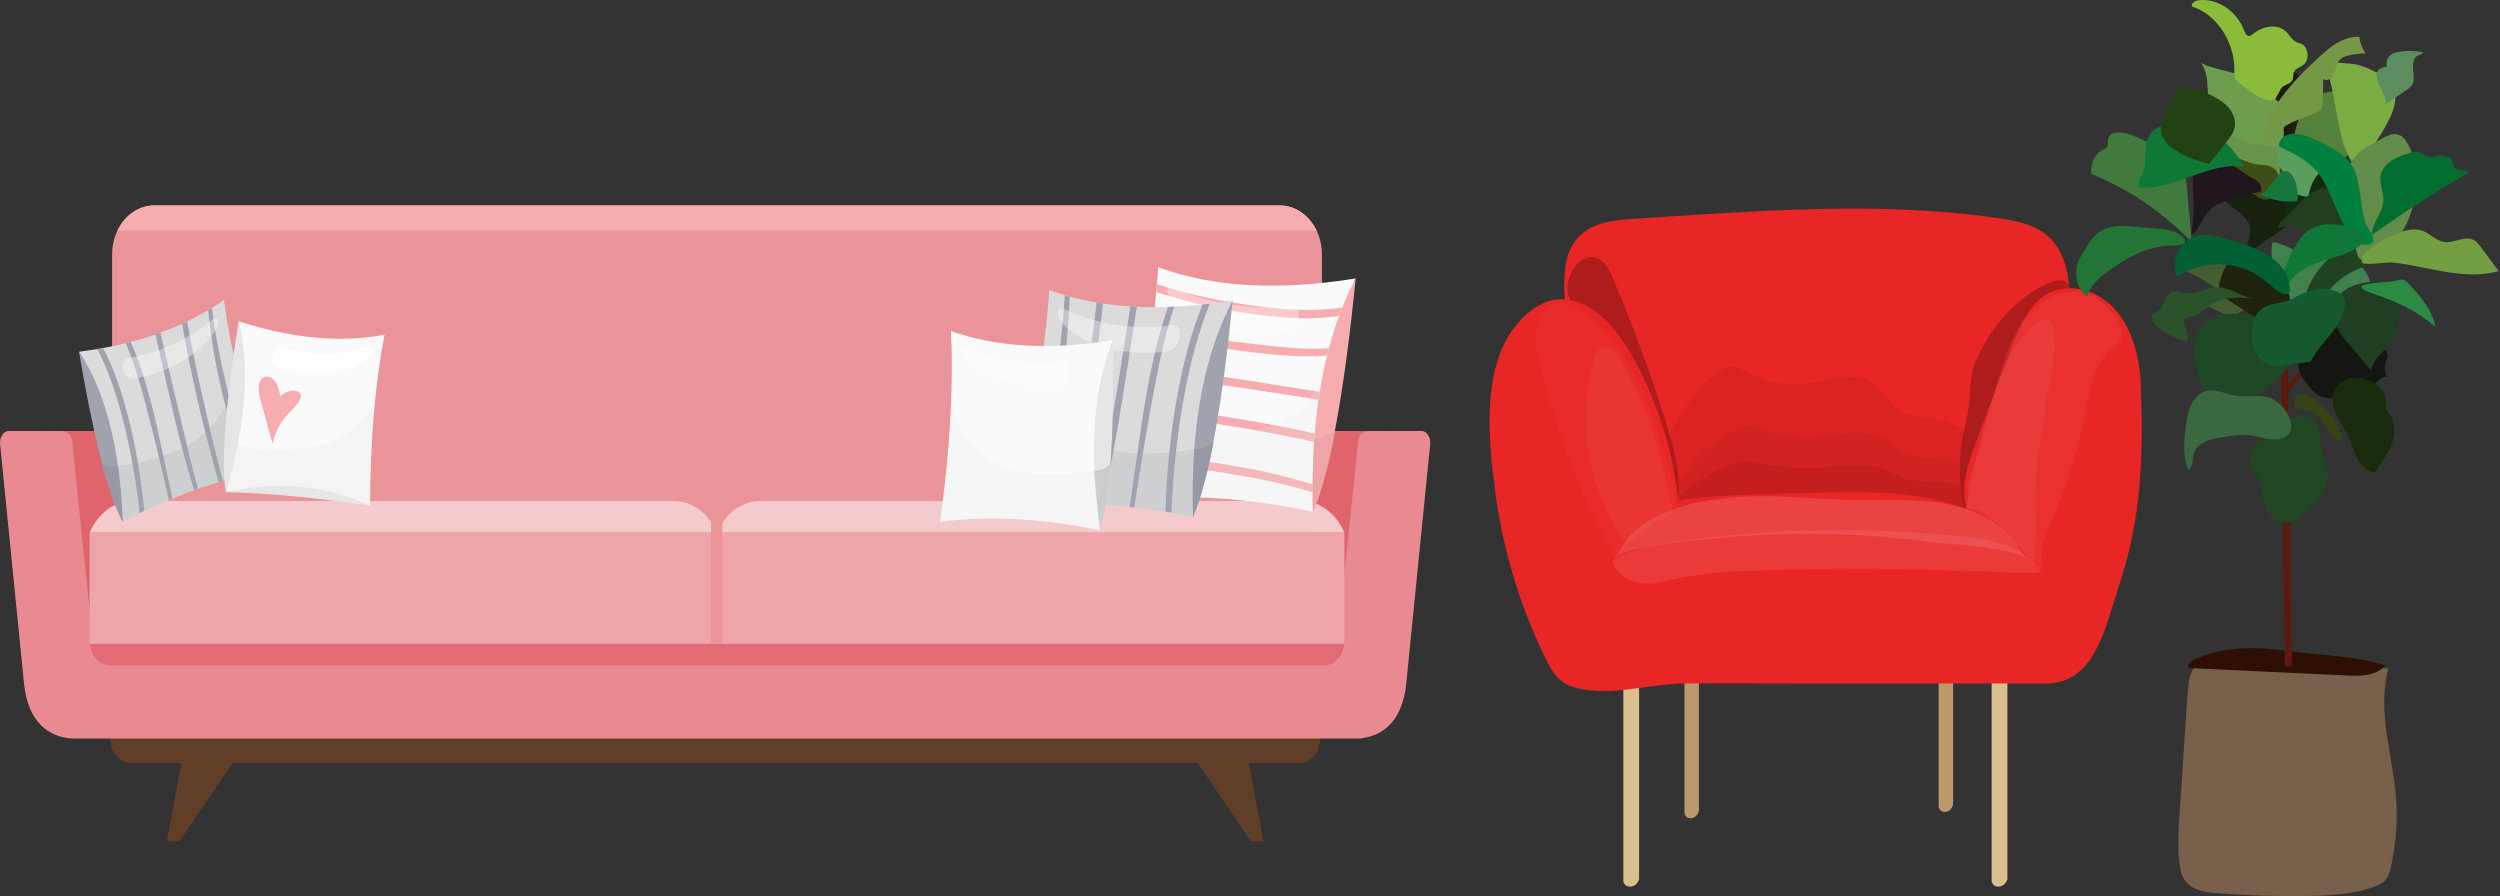 <svg xmlns="http://www.w3.org/2000/svg" width="279" height="100" viewBox="0 0 279 100" fill="none"><rect x="0" y="0" width="279" height="100" fill="#333333" stroke="none"/><g clip-path="url(#clip0_242_1586)"><path d="M222.269 75.503V98.376C222.417 98.822 222.672 98.965 223.099 98.942C223.529 98.915 223.922 98.554 224.026 98.097V74.642L222.269 75.507V75.503Z" fill="#DBC08F"></path><path d="M181.166 75.503V98.376C181.313 98.822 181.569 98.965 181.995 98.942C182.425 98.915 182.818 98.554 182.922 98.097V74.642L181.166 75.507V75.503Z" fill="#DBC08F"></path><path d="M187.984 67.876V90.749C188.122 91.195 188.353 91.338 188.746 91.315C189.143 91.288 189.505 90.927 189.599 90.47V67.015L187.984 67.88V67.876Z" fill="#BB996B"></path><path d="M216.351 67.174V90.047C216.489 90.493 216.721 90.637 217.114 90.613C217.51 90.586 217.873 90.226 217.967 89.769V66.314L216.351 67.178V67.174Z" fill="#BB996B"></path><path d="M230.857 34.004C231.096 31.334 230.609 28.381 228.798 26.586C227.304 25.106 225.205 24.675 223.213 24.377C209.741 22.362 195.773 23.583 182.257 24.424C179.936 24.567 177.347 24.865 175.846 26.819C174.381 28.718 174.489 31.493 174.677 33.973C174.989 38.12 178.2 40.852 180.235 44.359C182.116 47.599 183.715 51.269 184.487 55.032C185.173 58.361 185.74 58.768 188.918 57.187C194.073 54.625 198.48 56.245 203.719 56.141C208.811 56.04 214.501 54.753 219.233 57.474C219.871 57.842 220.519 58.288 221.238 58.257C221.913 58.226 222.504 57.772 223.035 57.315C229.121 52.033 232.537 43.243 231.808 34.748C231.747 34.062 231.653 33.345 231.27 32.799C230.887 32.252 231.371 33.605 230.857 34V34.004Z" fill="#E82626"></path><path d="M175.533 30.144C176.037 29.202 177.035 28.489 178.002 28.729C179.036 28.989 179.627 30.163 180.074 31.225C182.24 36.349 184.172 41.592 185.858 46.929C186.6 49.281 187.302 51.692 187.352 54.18C187.399 56.668 186.711 59.28 185.042 60.962C181.176 54.505 177.434 47.56 176.893 39.852C176.81 38.654 176.803 37.43 176.45 36.291C175.688 33.806 174.039 32.934 175.53 30.14L175.533 30.144Z" fill="#AE1C1C"></path><path d="M230.746 31.628C230.36 31.124 229.638 31.233 229.067 31.434C225.332 32.752 222.094 36.538 220.455 40.418C219.807 41.949 219.915 43.716 219.706 45.39C219.525 46.855 219.095 48.27 218.86 49.727C218.487 52.021 218.655 61.396 221.648 56.633C223.948 52.967 225.51 48.339 227.361 44.371C228.496 41.937 232.872 34.419 230.746 31.632V31.628Z" fill="#AE1C1C"></path><path opacity="0.2" d="M193.18 40.914C193.922 40.922 194.597 41.336 195.272 41.673C197.257 42.669 199.491 43.057 201.657 42.778C204.226 42.449 207.074 41.278 209.214 42.879C210.393 43.759 211.075 45.34 212.348 46.045C213.234 46.537 214.269 46.526 215.253 46.638C217.792 46.925 220.375 48.25 221.628 50.7C222.877 53.145 222.289 56.757 220.012 58.02C219.33 58.396 218.497 58.544 217.805 58.191C217.345 57.955 216.996 57.528 216.586 57.199C215.458 56.288 213.97 56.176 212.569 56.098C208.012 55.846 203.447 55.59 198.883 55.687C196.532 55.738 194.181 55.87 191.843 56.148C190.012 56.366 187.127 57.648 185.388 57.245C180.548 56.117 189.697 40.887 193.176 40.914H193.18Z" fill="#AE1C1C"></path><path opacity="0.2" d="M194.926 47.595C195.621 47.599 196.26 47.855 196.894 48.064C198.758 48.68 200.858 48.917 202.893 48.746C205.308 48.545 207.985 47.82 209.997 48.808C211.105 49.351 211.743 50.328 212.942 50.766C213.775 51.068 214.746 51.064 215.673 51.134C218.057 51.312 220.489 52.13 221.665 53.641C222.84 55.153 222.289 57.381 220.146 58.164C219.505 58.396 218.722 58.486 218.074 58.268C217.644 58.121 217.312 57.858 216.929 57.656C215.867 57.094 214.467 57.024 213.154 56.978C208.871 56.823 204.579 56.664 200.29 56.722C198.08 56.753 195.87 56.834 193.673 57.009C191.954 57.145 189.24 57.935 187.608 57.687C183.06 56.989 191.658 47.58 194.93 47.599L194.926 47.595Z" fill="#AE1C1C"></path><path opacity="0.38" d="M194.926 51.479C195.621 51.479 196.26 51.645 196.894 51.781C198.758 52.176 200.858 52.327 202.893 52.219C205.308 52.087 207.985 51.626 209.997 52.258C211.105 52.606 211.743 53.23 212.942 53.509C213.775 53.703 214.746 53.699 215.673 53.746C218.057 53.858 220.489 54.385 221.665 55.35C222.84 56.315 222.289 57.745 220.146 58.245C219.505 58.396 218.722 58.451 218.074 58.311C217.644 58.218 217.312 58.047 216.929 57.92C215.867 57.559 214.467 57.517 213.154 57.486C208.871 57.385 204.579 57.284 200.29 57.323C198.08 57.342 195.87 57.396 193.673 57.505C191.954 57.59 189.24 58.098 187.608 57.939C183.06 57.493 191.658 51.467 194.93 51.479H194.926Z" fill="#AE1C1C"></path><path d="M221.594 46.51C222.545 43.98 223.498 41.445 224.449 38.914C225.312 36.62 226.3 34.159 228.264 32.93C230.088 31.787 232.449 32.004 234.297 33.101C237.585 35.05 238.77 39.232 238.918 43.038C239.21 50.638 239.009 57.71 236.614 64.915C235.032 69.678 233.924 76.274 228.385 76.274C219.468 76.274 210.554 76.274 201.637 76.274C197.099 76.274 192.558 76.243 188.021 76.274C184.215 76.301 180.524 77.58 176.665 76.937C173.958 76.483 173.357 75.325 172.097 72.67C169.484 67.163 167.721 61.167 166.888 55.025C166.038 48.742 165.199 40.092 169.995 35.411C174.798 30.725 179.507 34.973 182.193 39.798C184.934 44.716 186.701 50.293 187.336 56.021C187.265 55.319 199.423 55.075 200.324 55.056C206.729 54.912 213.372 54.478 219.522 56.803C218.709 54.459 219.589 51.855 220.459 49.533C220.838 48.525 221.218 47.518 221.594 46.51Z" fill="#E82626"></path><path opacity="0.47" d="M227.754 63.845C225.984 60.946 222.444 60.237 219.287 59.896C211.333 59.047 203.32 58.927 195.349 59.544C192.625 59.757 189.908 60.051 187.201 60.435C184.662 60.795 182.217 61.21 179.923 62.543C180.292 63.996 181.686 64.892 183.047 65.066C184.407 65.244 185.77 64.861 187.117 64.574C190.55 63.837 194.063 63.71 197.559 63.632C206.833 63.419 216.113 63.516 225.383 63.931C226.316 63.973 226.83 63.973 227.757 63.845H227.754Z" fill="#ED5151"></path><path opacity="0.33" d="M192.864 55.571C197.7 55.048 202.571 55.749 207.431 55.819C210.887 55.866 214.386 55.594 217.772 56.354C221.161 57.11 224.533 59.102 226.095 62.497C225.443 61.078 216.761 60.671 215.216 60.466C211.407 59.962 207.575 59.675 203.739 59.598C199.981 59.524 196.223 59.652 192.478 59.981C191.08 60.105 180.9 60.962 180.353 62.295C182.422 57.272 188.363 56.059 192.864 55.571Z" fill="#F17D7D"></path><path opacity="0.26" d="M235.449 34.566C236.261 35.457 237.051 36.663 236.725 37.666C236.49 38.391 235.818 38.806 235.287 39.306C233.715 40.798 233.292 43.243 232.852 45.479C232.184 48.874 231.257 52.211 230.091 55.439C229.514 57.036 228.667 58.501 228.184 60.14C227.942 60.962 227.781 61.826 227.858 62.694C227.885 63.012 228.093 63.52 227.73 63.57C227.462 63.605 226.817 62.896 226.629 62.706C226.034 62.113 225.564 61.388 225.003 60.753C224.341 60.005 223.569 59.392 222.796 58.784C221.728 57.939 220.62 57.075 219.334 56.769C219.532 56.121 219.653 55.734 219.599 55.071C219.555 54.525 219.643 53.998 219.78 53.474C220.049 52.467 220.526 51.541 220.795 50.533C221.413 48.239 222.034 45.944 222.652 43.654C223.236 41.484 223.831 39.29 224.865 37.333C225.9 35.376 227.425 33.644 229.366 32.899C231.076 32.245 233.111 32.485 234.565 33.721C234.82 33.938 235.136 34.233 235.449 34.574V34.566Z" fill="#ED5151"></path><path opacity="0.13" d="M226.588 36.663C227.099 36.112 227.781 35.554 228.466 35.775C229.49 36.105 229.497 37.686 229.285 38.837C229.285 40.705 228.624 42.84 228.358 44.696C228.053 46.836 227.767 48.983 227.438 51.118C226.82 55.106 227.586 59.001 226.897 62.977C226.296 61.52 224.237 60.125 223.287 58.908C222.34 57.691 220.996 56.757 219.539 56.734C219.878 53.273 220.748 50.087 221.644 46.739C222.639 43.03 224.029 39.403 226.585 36.659L226.588 36.663Z" fill="#F17D7D"></path><path opacity="0.07" d="M176.632 34.806C175.627 34.093 174.395 33.5 173.266 33.93C172.225 34.326 171.57 35.527 171.419 36.728C171.268 37.93 171.526 39.143 171.805 40.317C173.649 48.056 176.494 55.505 180.229 62.373C181.804 59.745 184.162 57.699 186.852 56.625C187.836 56.234 183.923 45.057 183.473 43.999C181.968 40.464 179.654 36.953 176.635 34.81L176.632 34.806Z" fill="#F17D7D"></path><path opacity="0.13" d="M180.978 40.356C180.531 39.503 179.832 38.523 178.962 38.751C178.287 38.93 177.958 39.759 177.763 40.492C175.936 47.386 177.384 55.226 181.512 60.788C183.057 59.35 184.823 58.195 186.711 57.393C186.083 54.145 185.297 50.936 184.367 47.781C183.564 45.069 182.267 42.825 180.978 40.356Z" fill="#F17D7D"></path></g><g clip-path="url(#clip1_242_1586)"><path d="M243.413 88.223C243.356 89.071 243.302 89.918 243.245 90.766C243.127 92.558 243.006 94.365 243.205 96.149C243.282 96.846 243.413 97.558 243.77 98.131C244.524 99.334 245.995 99.567 247.298 99.671C250.776 99.946 254.267 100.046 257.755 99.981C260.192 99.934 262.664 99.795 264.983 98.951C265.438 98.785 265.906 98.58 266.236 98.189C266.619 97.736 266.767 97.094 266.889 96.482C267.316 94.295 267.555 92.051 267.448 89.818C267.202 84.698 265.172 79.492 266.549 74.604C260.256 74.217 253.793 73.292 247.497 73.47C244.831 73.544 244.326 74.674 244.127 77.507C243.875 81.079 243.652 84.651 243.417 88.223H243.413Z" fill="#79604B"></path><path d="M244.817 73.629C244.467 73.791 244.053 74.198 244.262 74.558C250.184 74.833 256.109 75.111 262.031 75.386C263.505 75.456 265.168 75.444 266.202 74.256C262.785 73.18 259.129 73.157 255.617 72.673C252.018 72.174 248.238 72.042 244.817 73.629Z" fill="#2D0F03"></path><path d="M254.984 74.38L254.523 39.375L255.318 39.363L255.779 74.368L254.984 74.38Z" fill="#5A1B0E"></path><path d="M255.341 43.767L254.961 43.353L257.691 40.137L258.071 40.555L255.341 43.767Z" fill="#5A1B0E"></path><path d="M253.311 14.285C253.311 14.61 253.321 14.95 253.459 15.237C253.58 15.488 253.793 15.67 253.998 15.84C254.5 16.258 255.001 16.68 255.503 17.098C255.607 17.183 255.728 17.276 255.853 17.245C255.967 17.218 256.045 17.098 256.109 16.986C257.004 15.364 258.041 9.3 256.169 8.112C253.409 6.355 253.294 12.849 253.308 14.281L253.311 14.285Z" fill="#1F1B10"></path><path d="M256.264 20.488C254.978 22.106 253.621 23.91 253.52 26.081C254.106 25.953 254.345 25.163 254.786 24.707C255.796 23.662 257.701 24.509 258.61 23.352C258.755 23.17 258.859 22.95 259.007 22.776C259.432 22.276 260.108 22.218 260.681 21.971C261.253 21.723 261.798 20.976 261.468 20.392C261.381 20.237 261.246 20.125 261.112 20.016C259.176 18.445 257.991 18.309 256.267 20.488H256.264Z" fill="#112A10"></path><path d="M258.903 45.091C260.044 46.163 261.283 47.475 261.26 49.151C259.974 48.822 259.411 47.15 258.449 46.128C257.641 45.273 256.078 46.434 256.072 44.998C256.065 42.997 258.28 44.51 258.9 45.095L258.903 45.091Z" fill="#354415"></path><path d="M242.804 29.901C244.443 30.384 246.006 31.197 247.393 32.296C247.457 32.346 247.527 32.408 247.541 32.497C247.558 32.606 247.484 32.706 247.413 32.788C247.029 33.221 246.649 33.655 246.265 34.088C246.931 34.421 247.598 34.75 248.265 35.083C248.436 35.168 248.615 35.257 248.803 35.268C249.005 35.28 249.201 35.206 249.392 35.125C250.167 34.8 250.904 34.367 251.587 33.844C251.786 33.693 251.988 33.519 252.072 33.264C252.234 32.768 251.874 32.265 251.544 31.89C250.322 30.508 249.308 28.635 247.517 28.384C246.696 28.267 245.824 28.384 245.033 28.639C244.662 28.759 243.019 29.962 242.804 29.901Z" fill="#455E31"></path><path d="M258.078 17.47C256.56 16.417 254.671 16.073 252.934 16.521C253.793 17.505 254.378 18.789 254.594 20.148C254.634 20.399 254.665 20.666 254.803 20.872C254.924 21.053 255.112 21.166 255.294 21.259C256.035 21.642 256.826 21.889 257.634 21.994C257.731 20.991 258.152 20.036 258.799 19.335C258.974 19.145 259.176 18.956 259.236 18.689C259.31 18.34 259.102 17.981 258.829 17.802C258.553 17.625 258.226 17.59 257.913 17.559" fill="#599E5D"></path><path d="M250.359 24.122C250.685 24.479 251.029 24.862 251.126 25.361C251.335 26.41 250.396 27.528 250.81 28.496C251.82 27.571 252.907 26.754 254.052 26.054C254.594 25.725 255.217 25.318 255.301 24.629C255.341 24.308 255.25 23.983 255.159 23.677C254.883 22.733 254.523 21.684 253.712 21.305C253.271 21.1 252.776 21.135 252.301 21.177C250.87 21.297 249.197 21.27 247.854 21.855C248.285 22.652 249.655 23.364 250.355 24.119L250.359 24.122Z" fill="#162110"></path><path d="M261.566 28.798C262.233 28.987 262.903 29.231 263.451 29.699C264.694 30.752 265.024 32.95 264.155 34.409C264.111 34.483 264.057 34.556 263.983 34.576C263.899 34.595 263.822 34.537 263.748 34.487C263.276 34.185 262.69 34.282 262.159 34.398C260.859 34.676 259.57 35.005 258.29 35.381C257.94 34.251 256.934 33.419 255.873 33.388C255.604 33.38 255.331 33.419 255.065 33.372C254.493 33.271 253.998 32.749 253.873 32.11C253.749 31.472 254.001 30.764 254.483 30.4C253.995 30.144 253.692 29.568 253.577 28.976C253.463 28.384 253.51 27.768 253.56 27.164C253.604 26.603 256.674 28.229 257.021 28.294C258.509 28.573 260.038 28.36 261.566 28.798Z" fill="#40814E"></path><path d="M254.658 24.68C254.446 24.873 254.213 25.105 254.21 25.411C255.543 25.036 257.008 25.303 258.169 26.135C258.57 26.421 259.024 26.789 259.469 26.603C259.62 26.541 259.745 26.417 259.889 26.34C260.095 26.232 260.331 26.216 260.559 26.201C261.381 26.15 262.199 26.104 263.02 26.054C263.054 26.054 261.081 21.429 260.011 21.057C258.183 20.423 256.008 23.449 254.654 24.676L254.658 24.68Z" fill="#233E1D"></path><path d="M249.339 17.783C248.716 17.981 248.13 18.515 248.022 19.235C248.009 19.316 248.005 19.405 248.036 19.478C248.073 19.567 248.153 19.618 248.231 19.668C249.46 20.423 250.689 21.181 251.917 21.936C252.264 22.149 252.655 22.369 253.042 22.265C253.237 22.211 253.405 22.075 253.57 21.944C257.681 18.635 251.826 17.001 249.335 17.787L249.339 17.783Z" fill="#3D4F18"></path><path d="M257.324 11.866C256.334 13.224 255.957 15.02 255.819 16.773C256.705 16.87 257.57 17.191 258.331 17.713C258.778 18.023 259.233 18.414 259.758 18.395C259.997 18.387 260.223 18.29 260.445 18.193C261.425 17.752 262.387 17.176 263.084 16.278C263.781 15.384 264.172 14.118 263.892 12.969C263.054 9.551 259.095 9.431 257.324 11.866Z" fill="#54813B"></path><path d="M245.538 18.135C245.043 18.577 244.8 19.296 244.736 20.005C244.672 20.713 244.757 21.425 244.797 22.133C244.874 23.534 244.77 24.951 244.484 26.317C245.396 25.713 245.733 24.413 246.487 23.577C247.049 22.954 247.813 22.621 248.564 22.354C249.793 21.916 251.056 21.599 252.331 21.41C252.449 21.053 252.305 20.639 252.062 20.368C251.823 20.098 251.503 19.939 251.197 19.776C249.625 18.94 247.346 16.522 245.534 18.131L245.538 18.135Z" fill="#1E151D"></path><path d="M257.223 36.073C257.489 35.35 258.112 34.812 258.799 34.711C258.964 33.682 259.546 32.795 260.216 32.075C261.415 30.787 262.956 29.908 264.586 29.575C265.784 29.332 267.144 29.413 268.212 28.701C267.168 27.342 262.923 27.013 261.462 27.753C258.96 29.014 256.301 32.834 257.22 36.069L257.223 36.073Z" fill="#204223"></path><path d="M249.352 29.065C249.18 29.041 248.999 29.026 248.844 29.111C248.712 29.185 248.618 29.324 248.534 29.463C247.948 30.431 247.601 31.588 247.551 32.761C248.564 33.415 249.574 34.069 250.588 34.719C251.5 35.307 252.422 35.903 253.432 36.228C253.988 35.621 254.54 35.017 255.095 34.409C255.254 34.235 255.419 34.053 255.499 33.825C255.678 33.326 255.432 32.772 255.159 32.335C253.772 30.098 251.688 29.374 249.352 29.068V29.065Z" fill="#1F220F"></path><path d="M258.883 37.064C258.199 37.846 257.567 38.678 256.984 39.556C256.785 39.855 256.59 40.172 256.523 40.539C256.381 41.325 256.873 42.06 257.331 42.676C257.765 43.252 258.216 43.848 258.826 44.166C259.411 44.468 260.078 44.479 260.724 44.483C261.889 44.491 263.054 44.502 264.219 44.51C264.337 44.259 264.451 44.007 264.569 43.756C264.966 42.9 265.592 41.902 266.438 42.064C266.165 41.7 266.06 41.182 266.165 40.718C266.249 40.35 266.458 40.013 266.451 39.634C266.438 38.81 265.539 38.473 264.835 38.256C262.435 37.521 261.071 34.556 258.879 37.064H258.883Z" fill="#141612"></path><path d="M251.971 18.364C252.517 18.414 253.082 18.402 253.577 18.666C254.072 18.929 254.459 19.583 254.261 20.16C254.607 19.207 254.365 18.128 254.122 17.137C254.025 16.734 253.92 16.32 253.692 15.991C253.112 15.159 249.635 14.451 248.763 14.966C246.11 16.529 250.995 18.279 251.971 18.364Z" fill="#679448"></path><path d="M259.469 6.974C259.879 8.282 260.213 9.617 260.469 10.972C260.994 13.747 261.28 16.808 263.031 18.844C264.084 17.512 265.057 16.096 265.936 14.61C267.097 12.651 268.239 10.182 266.209 8.712C265.269 8.03 264.138 7.512 263.057 7.21C262.744 7.121 259.425 6.846 259.465 6.974H259.469Z" fill="#7AAC43"></path><path d="M245.575 6.912C245.928 7.415 246.171 8.015 246.272 8.65C246.356 9.164 246.346 9.695 246.393 10.213C246.615 12.698 248.214 14.958 250.308 15.751C251.762 16.301 253.355 16.181 254.843 16.61C254.853 15.542 254.863 14.47 254.873 13.402C254.877 12.984 254.88 12.555 254.749 12.164C254.54 11.537 254.035 11.111 253.547 10.732C252.308 9.76 251.14 8.952 249.769 8.328C249.025 7.992 245.962 7.465 245.571 6.912H245.575Z" fill="#6D9D4D"></path><path d="M235.246 15.682C235.216 15.906 235.266 16.158 235.165 16.351C235.067 16.541 234.865 16.614 234.687 16.703C233.792 17.145 233.229 18.325 233.398 19.413C237.535 21.081 241.373 23.689 244.615 27.033C244.423 24.939 244.231 22.841 244.039 20.748C243.774 17.845 242.427 17.354 240.303 16.212C239.468 15.763 235.549 13.549 235.246 15.682Z" fill="#427A3E"></path><path d="M256.277 22.454C255.449 22.547 254.607 22.485 253.796 22.28C253.294 22.153 252.803 21.971 252.331 21.735C253.409 21.235 254.038 19.091 255.062 19.091C256.328 19.091 256.695 22.408 256.277 22.454Z" fill="#15773E"></path><path d="M244.215 32.737C243.528 32.722 242.784 32.327 242.188 32.718C241.78 32.985 241.602 33.527 241.387 33.999C241.171 34.471 240.801 34.955 240.329 34.908C240.114 35.145 240.117 35.551 240.259 35.853C240.4 36.151 240.653 36.36 240.898 36.553C241.858 37.304 242.925 37.954 244.09 38.055C244.208 37.559 244.14 37.014 243.912 36.573C243.811 36.375 243.669 36.178 243.686 35.95C243.72 35.52 244.218 35.408 244.592 35.315C245.033 35.203 245.44 34.955 245.824 34.676C246.184 34.417 246.531 34.131 246.911 33.906C248.305 33.086 249.961 33.182 251.53 33.302C250.433 33.221 249.123 32.288 247.982 32.103C246.581 31.874 245.585 32.764 244.215 32.737Z" fill="#2B5229"></path><path d="M264.458 16.22C262.963 16.951 261.866 18.557 261.458 20.337C261.051 22.122 261.3 24.049 261.994 25.717C262.364 26.607 262.862 27.443 263.091 28.395C263.125 28.538 263.158 28.693 263.253 28.794C263.384 28.937 263.593 28.933 263.775 28.918C264.559 28.856 265.374 28.786 266.064 28.356C266.475 28.101 266.815 27.729 267.131 27.338C268.922 25.094 270.205 21.363 269.579 18.313C269.377 17.334 268.727 15.705 267.952 15.167C266.973 14.486 265.593 15.674 264.461 16.227L264.458 16.22Z" fill="#618C49"></path><path d="M245.295 37.091C244.413 38.693 244.868 40.795 245.558 42.513C246.248 44.232 247.17 45.938 247.157 47.827C248.278 45.992 250.187 45.033 251.931 43.984C253.675 42.935 255.472 41.523 255.981 39.367C256.055 39.053 256.099 38.721 256.008 38.415C255.93 38.156 255.765 37.947 255.597 37.753C253.409 35.257 247.325 33.403 245.299 37.091H245.295Z" fill="#1E4725"></path><path d="M263.374 21.549C263.222 20.527 263.061 19.474 262.559 18.608C261.933 17.532 260.873 16.897 259.852 16.324C258.728 15.693 257.563 15.074 256.314 14.958C255.873 14.915 255.415 14.943 255.018 15.167C254.624 15.388 254.304 15.84 254.311 16.34C255.833 17.036 257.402 17.772 258.539 19.111C260.28 21.162 260.718 24.281 262.411 26.383C262.818 26.886 263.347 27.346 263.95 27.327C265.683 27.269 264.411 25.763 264.138 25.179C263.62 24.072 263.559 22.803 263.374 21.545V21.549Z" fill="#00803C"></path><path d="M239.612 15.709C239.266 16.808 239.565 18.077 239.168 19.153C238.953 19.738 238.528 20.322 238.693 20.926C242.696 21.286 246.49 17.981 250.463 18.619C249.567 17.106 248.46 15.601 246.918 15.066C245.652 14.625 244.114 14.374 242.824 14.079C241.568 13.793 240.087 14.161 239.612 15.709Z" fill="#107836"></path><path d="M259.543 5.716C260.623 4.764 261.936 4.04 263.307 4.11C263.381 4.795 263.637 5.453 264.034 5.975C263.327 5.956 262.62 6.041 261.936 6.231C261.684 6.301 261.425 6.39 261.223 6.575C260.815 6.951 260.734 7.605 260.516 8.147C260.297 8.688 259.694 9.176 259.277 8.812C259.26 9.644 259.243 10.473 259.226 11.305C259.22 11.556 259.213 11.819 259.105 12.04C258.97 12.319 258.701 12.477 258.442 12.601C257.163 13.209 255.813 13.429 254.654 14.354C254.005 14.873 253.537 15.682 252.873 16.111C251.88 12.559 257.57 7.454 259.546 5.712L259.543 5.716Z" fill="#759846"></path><path d="M261.229 32.819C260.455 33.794 260.263 35.311 260.768 36.491C261.037 37.126 261.479 37.641 261.909 38.148C262.805 39.197 263.7 40.245 264.596 41.298C265.104 39.398 267.357 38.531 267.67 36.58C267.767 35.98 267.656 35.353 267.764 34.758C267.845 34.301 268.05 33.871 268.05 33.407C268.054 32.656 267.511 32.017 266.895 31.743C265.438 31.1 262.303 31.472 261.229 32.822V32.819Z" fill="#1F3E24"></path><path d="M252.907 48.373C252.331 48.907 251.742 49.456 251.382 50.195C251.022 50.931 250.941 51.902 251.379 52.583C251.594 52.916 251.917 53.16 252.076 53.532C252.2 53.826 252.207 54.166 252.247 54.491C252.318 55.022 252.49 55.521 252.661 56.02C252.917 56.759 253.203 57.541 253.786 57.982C254.644 58.632 255.823 58.292 256.718 57.711C257.816 56.999 258.741 55.954 259.374 54.716C259.627 54.22 259.836 53.678 259.846 53.11C259.859 52.076 259.226 51.182 259.018 50.18C258.893 49.572 258.927 48.938 258.846 48.322C258.765 47.707 258.536 47.061 258.058 46.755C256.674 45.873 253.964 47.394 252.904 48.377L252.907 48.373Z" fill="#204624"></path><path d="M265.02 52.765C265.623 51.771 266.367 50.877 266.828 49.793C267.289 48.706 267.41 47.32 266.764 46.36C266.602 46.12 266.397 45.911 266.313 45.625C266.236 45.358 266.279 45.071 266.262 44.789C266.097 41.619 260.125 41.035 260.314 44.712C260.394 46.294 261.664 47.587 262.202 48.969C262.862 50.668 263.175 52.247 265.017 52.761L265.02 52.765Z" fill="#182B0C"></path><path d="M238.845 25.353C237.232 25.14 235.455 24.978 234.121 26.023C233.435 26.561 232.95 27.366 232.482 28.151C232.256 28.527 232.031 28.91 231.883 29.332C231.411 30.659 231.852 32.343 232.923 33.109C233.226 31.944 234.138 31.135 235.03 30.454C237.168 28.825 239.612 27.459 242.242 27.42C243.447 27.401 244.629 27.199 243.198 26.15C242.201 25.419 240 25.504 238.845 25.353Z" fill="#247438"></path><path d="M269.336 16.994C269.568 16.951 269.807 16.928 270.033 17.005C270.275 17.09 270.474 17.288 270.71 17.396C271.205 17.628 271.767 17.447 272.302 17.385C272.837 17.323 273.491 17.474 273.676 18.043C273.726 18.197 273.733 18.372 273.8 18.522C274.086 19.173 275.043 18.789 275.548 19.242C271.827 21.382 268.198 23.724 264.68 26.255C264.704 24.78 266.084 23.623 265.99 22.153C265.909 20.887 265.226 19.951 266.013 18.77C266.673 17.783 268.326 17.164 269.343 16.986L269.336 16.994Z" fill="#016E30"></path><path d="M243.457 9.722C243.275 9.741 243.087 9.78 242.945 9.908C242.831 10.012 242.76 10.163 242.693 10.306C242.353 11.041 242.013 11.777 241.676 12.512C241.373 13.17 241.06 13.882 241.151 14.614C241.249 15.395 241.784 16.015 242.356 16.467C243.588 17.439 245.076 17.884 246.527 18.313C247.218 17.431 247.908 16.549 248.598 15.666C248.911 15.268 249.234 14.85 249.365 14.335C249.564 13.561 249.278 12.71 248.796 12.11C248.318 11.514 247.672 11.123 247.032 10.767C246.197 10.306 244.454 9.613 243.454 9.714L243.457 9.722Z" fill="#224214"></path><path d="M252.028 34.843C251.412 35.628 251.207 36.751 251.318 37.792C251.463 39.131 252.227 40.481 253.389 40.787C253.897 40.923 254.432 40.845 254.951 40.772C255.927 40.629 256.907 40.489 257.883 40.346C258.937 38.101 261.357 36.669 261.667 34.154C261.707 33.829 261.704 33.484 261.563 33.198C261.404 32.877 261.101 32.687 260.798 32.552C259.058 31.781 257.358 32.509 255.779 33.364C254.59 34.007 252.954 33.662 252.028 34.843Z" fill="#185A2F"></path><path d="M272.794 27.009C273.918 27.153 275.117 26.228 276.12 26.816C276.446 27.006 276.689 27.335 276.925 27.652C277.564 28.519 278.207 29.386 278.847 30.253C276.241 30.992 273.555 30.481 270.952 29.974C269.636 29.719 268.323 29.421 266.99 29.293C266.555 29.25 263.855 29.599 263.667 29.359C262.903 28.387 265.845 26.804 266.478 26.514C267.619 25.992 268.983 25.353 270.215 25.709C271.137 25.972 271.814 26.882 272.79 27.006L272.794 27.009Z" fill="#729F42"></path><path d="M257.253 26.015C258.156 25.191 259.381 24.927 260.536 25.044C261.691 25.16 262.795 25.624 263.865 26.127C264.017 26.789 263.461 27.377 262.93 27.702C261.499 28.581 259.842 28.832 258.307 29.436C256.792 30.005 255.348 31.12 254.816 32.88C254.062 31.127 256.021 27.145 257.257 26.015H257.253Z" fill="#107836"></path><path d="M247.009 26.305C245.901 26 244.656 26.255 243.787 27.087C242.918 27.919 242.494 29.351 242.858 30.57C242.881 30.651 242.915 30.736 242.979 30.771C243.07 30.822 243.174 30.764 243.262 30.709C246.312 28.79 250.372 29.157 253.113 31.596C253.793 32.199 254.584 33.043 255.503 32.761C255.887 28.116 249.608 27.017 247.005 26.301L247.009 26.305Z" fill="#026034"></path><path d="M255.907 8.688C255.944 8.499 255.92 8.297 255.977 8.112C256.122 7.624 256.688 7.531 257.065 7.241C257.779 6.695 257.627 5.228 256.822 4.88C256.634 4.799 256.425 4.772 256.24 4.683C255.796 4.474 255.536 3.959 255.18 3.591C254.18 2.57 252.54 2.899 251.439 3.785C251.288 3.905 251.123 4.044 250.941 4.017C250.678 3.982 250.547 3.653 250.443 3.382C249.608 1.203 247.443 -0.225 245.352 0.031C244.992 0.073 244.538 0.317 244.608 0.72C247.352 1.567 249.409 4.667 249.359 7.879C249.355 8.193 249.335 8.53 249.47 8.804C249.574 9.017 249.759 9.16 249.941 9.296C250.901 10.008 252.857 11.715 253.88 11.057C254.062 10.941 254.442 10.012 254.648 9.776C255.035 9.342 255.755 9.462 255.91 8.692L255.907 8.688Z" fill="#8ABB39"></path><path d="M266.666 6.242C266.973 5.944 267.387 5.84 267.788 5.774C268.653 5.635 269.538 5.654 270.4 5.825C270.356 6.084 270.043 6.107 269.828 6.204C269.35 6.417 269.245 7.129 269.296 7.705C269.35 8.282 269.478 8.909 269.215 9.408C269.053 9.714 268.774 9.908 268.505 10.093C267.67 10.658 266.835 11.227 265.996 11.792C267.195 10.979 263.418 7.833 266.37 7.438C266.276 7.005 266.36 6.544 266.67 6.239L266.666 6.242Z" fill="#5D8C5E"></path><path d="M267.464 31.313C267.65 31.259 267.838 31.181 268.03 31.189C268.38 31.205 268.666 31.499 268.919 31.774C270.144 33.12 271.43 34.587 271.787 36.476C269.69 34.641 267.407 33.655 264.902 32.795C261.071 31.483 266.464 31.603 267.468 31.313H267.464Z" fill="#2D8A42"></path><path d="M252.719 44.251C251.614 44.112 250.487 44.34 249.389 44.143C248.254 43.938 247.1 43.287 246.006 43.694C245.309 43.953 244.777 44.619 244.46 45.362C244.144 46.105 244.016 46.937 243.912 47.753C243.743 49.069 243.629 50.435 243.969 51.709C244.043 51.98 244.14 52.254 244.326 52.448C244.743 51.941 244.645 51.136 244.878 50.497C245.275 49.414 246.467 49.085 247.49 48.895C248.796 48.655 250.123 48.419 251.433 48.628C252.187 48.748 252.921 49.019 253.681 49.038C257.412 49.135 255.294 44.576 252.715 44.251H252.719Z" fill="#3A6940"></path></g><g clip-path="url(#clip2_242_1586)"><path d="M14.654 79.698H144.968C146.266 79.698 147.321 80.921 147.321 82.427C147.321 83.935 146.266 85.157 144.968 85.157H14.654C13.355 85.157 12.301 83.933 12.301 82.427C12.301 80.921 13.355 79.698 14.654 79.698Z" fill="#613E28"></path><path d="M17.219 22.924H142.82C145.419 22.924 147.529 25.372 147.529 28.386V57.937C147.529 60.952 145.418 63.399 142.82 63.399H17.219C14.62 63.399 12.51 60.95 12.51 57.937V28.388C12.509 25.372 14.62 22.924 17.219 22.924Z" fill="#EA9398"></path><path d="M5.428 48.099H12.591C13.322 48.099 13.915 48.787 13.915 49.635V70.233C13.915 71.081 13.321 71.768 12.591 71.768H5.428C4.697 71.768 4.104 71.081 4.104 70.233V49.635C4.104 48.787 4.698 48.099 5.428 48.099Z" fill="#E0646C"></path><path d="M147.246 48.099H154.409C155.14 48.099 155.733 48.787 155.733 49.635V70.233C155.733 71.081 155.139 71.768 154.409 71.768H147.246C146.515 71.768 145.922 71.079 145.922 70.233V49.636C145.922 48.788 146.516 48.101 147.246 48.101V48.099Z" fill="#E0646C"></path><path fill-rule="evenodd" clip-rule="evenodd" d="M151.575 49.189L149.237 71.857H10.386L8.048 49.189C7.977 48.495 7.441 48.108 6.838 48.107L0.968 48.098C0.366 48.098 -0.062 48.849 0.008 49.542L2.684 76.307C3.103 80.5 5.37 82.32 8.171 82.42C8.204 82.423 8.237 82.424 8.27 82.424H151.768C151.896 82.424 152.019 82.402 152.135 82.36C154.615 82.002 156.553 80.153 156.937 76.307L159.614 49.542C159.684 48.847 159.256 48.096 158.653 48.098L152.783 48.107C152.18 48.107 151.645 48.495 151.574 49.189H151.575Z" fill="#E88A90"></path><path d="M147.687 68.818H12.353C11.053 68.818 10 70.04 10 71.547C10 73.055 11.053 74.277 12.353 74.277H147.687C148.987 74.277 150.04 73.055 150.04 71.547C150.04 70.04 148.987 68.818 147.687 68.818Z" fill="#E26C73"></path><path d="M79.99 59.397H10.03C10.014 59.397 10 59.413 10 59.432V71.821C10 71.841 10.014 71.857 10.03 71.857H79.99C80.007 71.857 80.02 71.841 80.02 71.821V59.432C80.02 59.413 80.007 59.397 79.99 59.397Z" fill="#EDA5A9"></path><path d="M80.051 59.397H150.009C150.027 59.397 150.039 59.413 150.039 59.432V71.82C150.039 71.841 150.025 71.855 150.009 71.855H80.051C80.034 71.855 80.02 71.839 80.02 71.82V59.432C80.02 59.412 80.034 59.397 80.051 59.397Z" fill="#EDA5A9"></path><path fill-rule="evenodd" clip-rule="evenodd" d="M14.852 55.902H75.167C77.276 55.902 79.111 57.332 79.988 59.397H10.03C10.907 57.332 12.742 55.902 14.852 55.902Z" fill="#F5CACD"></path><path fill-rule="evenodd" clip-rule="evenodd" d="M84.872 55.902H145.186C147.295 55.902 149.131 57.332 150.008 59.397H80.049C80.926 57.332 82.762 55.902 84.871 55.902H84.872Z" fill="#F5CACD"></path><path fill-rule="evenodd" clip-rule="evenodd" d="M25.961 85.157H20.237L18.642 93.88H20.009L25.961 85.157Z" fill="#613E28"></path><path fill-rule="evenodd" clip-rule="evenodd" d="M18.974 92.063L18.642 93.88H20.009L21.248 92.063H18.974Z" fill="#613E28"></path><path fill-rule="evenodd" clip-rule="evenodd" d="M133.662 85.157H139.386L140.98 93.88H139.613L133.662 85.157Z" fill="#613E28"></path><path fill-rule="evenodd" clip-rule="evenodd" d="M140.649 92.063L140.98 93.88H139.613L138.374 92.063H140.649Z" fill="#613E28"></path><path d="M80.622 57.65H79.356V71.857H80.622V57.65Z" fill="#EA9398"></path><path fill-rule="evenodd" clip-rule="evenodd" d="M17.219 22.924H142.82C144.581 22.924 146.124 24.059 146.931 25.73H13.108C13.915 24.059 15.459 22.924 17.219 22.924Z" fill="#F7ACB0"></path><path fill-rule="evenodd" clip-rule="evenodd" d="M29.697 52.593C27.352 45.686 25.783 39.317 24.989 33.486C20.653 36.519 15.263 38.44 8.817 39.253C11.624 44.023 13.253 50.355 13.698 58.25C18.948 55.496 24.232 53.483 29.697 52.594V52.593Z" fill="#DBDBDB"></path><path fill-rule="evenodd" clip-rule="evenodd" d="M13.7 58.25C13.392 49.664 11.597 43.341 8.818 39.253C10.322 48.227 12.055 55.285 13.7 58.25Z" fill="#A0A3AE"></path><path fill-rule="evenodd" clip-rule="evenodd" d="M11.509 38.839C12.679 41.084 13.549 43.596 14.325 46.612C15.099 49.62 15.728 53.221 16.112 56.995L15.574 57.258C15.193 53.526 14.483 49.786 13.719 46.821C12.957 43.865 12.004 41.146 10.86 38.952L11.506 38.839H11.509Z" fill="#A0A3AE"></path><path fill-rule="evenodd" clip-rule="evenodd" d="M14.592 38.156C15.448 40.099 16.19 42.365 16.926 45.177C17.662 47.986 18.409 51.892 19.244 55.628L18.845 55.808C18.008 52.068 17.051 48.166 16.324 45.389C15.597 42.615 14.868 40.199 14.032 38.299L14.593 38.156H14.592Z" fill="#A0A3AE"></path><path fill-rule="evenodd" clip-rule="evenodd" d="M23.657 34.363C23.949 37.015 24.556 39.986 25.269 43.07C25.961 46.062 26.953 49.596 28.05 52.896L27.47 53.02C26.362 49.685 25.354 46.268 24.659 43.259C23.94 40.152 23.515 37.324 23.218 34.63L23.657 34.363Z" fill="#A0A3AE"></path><path fill-rule="evenodd" clip-rule="evenodd" d="M20.882 35.878C21.372 38.664 21.985 41.533 22.629 44.383C23.275 47.238 24.088 50.768 24.885 53.669L24.39 53.812C23.586 50.886 22.665 47.422 22.019 44.569C21.372 41.711 20.813 38.944 20.32 36.14L20.882 35.877V35.878Z" fill="#A0A3AE"></path><path fill-rule="evenodd" clip-rule="evenodd" d="M17.909 37.125C18.913 41.549 19.797 45.292 20.492 48.139C21.185 50.973 21.815 53.681 22.104 54.549L21.67 54.702C21.372 53.806 20.581 51.185 19.884 48.335C19.19 45.493 18.35 41.761 17.343 37.324L17.908 37.124L17.909 37.125Z" fill="#A0A3AE"></path><path opacity="0.36" fill-rule="evenodd" clip-rule="evenodd" d="M14.857 42.274C13.765 42.468 13.196 40.179 14.286 39.983C17.612 39.388 20.714 38.09 23.487 35.852C25.849 33.945 23.787 40.676 14.857 42.274Z" fill="white"></path><path opacity="0.21" fill-rule="evenodd" clip-rule="evenodd" d="M29.697 52.594C28.31 48.485 27.218 44.691 26.422 41.214C25.575 47.474 21.155 51.059 13.16 51.97C13.409 54.333 13.588 56.214 13.698 58.25C16.113 56.995 18.518 55.824 21.248 54.867C22.382 54.47 23.53 54.049 24.75 53.709C26.31 53.274 27.974 52.937 29.697 52.594Z" fill="#A0A3AE"></path><path fill-rule="evenodd" clip-rule="evenodd" d="M13.7 58.25C13.574 56.151 13.395 54.057 13.161 51.97C12.536 52.191 11.948 52.114 11.396 51.739C11.966 54.096 12.734 56.266 13.7 58.25Z" fill="#9699A5"></path><path fill-rule="evenodd" clip-rule="evenodd" d="M41.298 56.438C41.305 49.271 41.845 42.907 42.917 37.345C38.097 38.282 32.669 37.788 26.632 35.864C27.693 41.302 27.218 47.659 25.202 54.931C30.738 53.87 36.104 54.373 41.298 56.438Z" fill="#FAFAFA"></path><path fill-rule="evenodd" clip-rule="evenodd" d="M25.202 54.93C28.669 54.997 33.878 55.334 41.298 56.438C36.639 54.234 31.196 53.544 25.202 54.93Z" fill="#E6E6E6"></path><path fill-rule="evenodd" clip-rule="evenodd" d="M25.202 54.93C27.554 47.095 27.876 40.678 26.632 35.864C25.236 44.541 24.632 51.591 25.202 54.93Z" fill="#E6E6E6"></path><path fill-rule="evenodd" clip-rule="evenodd" d="M31.13 41.061C30.091 40.787 30.28 38.495 31.318 38.77C34.487 39.605 37.67 39.716 40.843 38.849C43.548 38.11 39.636 43.304 31.129 41.062L31.13 41.061Z" fill="white"></path><path opacity="0.28" fill-rule="evenodd" clip-rule="evenodd" d="M25.202 54.929C30.96 53.61 36.326 54.112 41.298 56.438C41.261 53.411 41.441 49.555 41.838 44.874C39.372 49.442 34.228 51.072 26.404 49.761C26.12 51.619 25.72 53.342 25.202 54.929Z" fill="#E6E6E6"></path><path fill-rule="evenodd" clip-rule="evenodd" d="M30.347 49.245C29.917 47.687 29.487 46.128 29.056 44.57C28.822 43.722 28.682 42.572 29.354 42.143C29.81 41.85 30.412 42.126 30.737 42.599C31.062 43.073 31.177 43.688 31.284 44.28C32.029 43.259 34.414 43.318 33.269 44.978C32.707 45.794 31.003 46.821 30.426 49.499L30.347 49.245Z" fill="#F7ACB0"></path><path fill-rule="evenodd" clip-rule="evenodd" d="M124.738 55.936C127.23 46.255 128.737 37.551 129.264 29.823C135.304 32.052 142.648 32.469 151.293 31.073C147.993 38.207 146.404 46.886 146.527 57.111C139.297 55.58 132.086 55.01 124.738 55.936Z" fill="#FAFAFA"></path><path fill-rule="evenodd" clip-rule="evenodd" d="M146.527 57.111C146.156 46.059 147.97 37.327 151.293 31.073C150.109 43.072 148.446 52.715 146.527 57.111Z" fill="#F7ACB0"></path><path fill-rule="evenodd" clip-rule="evenodd" d="M149.439 35.25C146.314 35.719 143.893 35.548 140.267 35.107C136.653 34.667 133.152 33.931 129.039 32.585L129.118 31.715C133.185 33.046 136.925 33.751 140.49 34.185C144.042 34.618 146.743 34.777 149.796 34.318L149.439 35.248V35.25Z" fill="#F7ACB0"></path><path fill-rule="evenodd" clip-rule="evenodd" d="M148.092 39.682C145.501 39.878 143.24 39.721 139.853 39.326C136.468 38.932 132.871 38.162 128.472 37.442L128.558 36.804C132.96 37.524 136.726 38.016 140.072 38.406C143.414 38.796 145.771 39.045 148.306 38.854L148.094 39.68L148.092 39.682Z" fill="#F7ACB0"></path><path fill-rule="evenodd" clip-rule="evenodd" d="M125.738 51.881C128.749 51.92 133.243 52.192 136.884 52.809C140.416 53.407 142.507 53.778 146.529 54.945L146.482 54.044C142.419 52.865 140.414 52.448 136.863 51.848C133.195 51.228 129.036 50.9 125.976 50.86L125.738 51.881Z" fill="#F7ACB0"></path><path fill-rule="evenodd" clip-rule="evenodd" d="M146.644 49.315C143.461 48.6 139.909 47.959 136.548 47.422C133.182 46.883 130.532 46.403 127.011 46.045L127.16 45.29C130.711 45.651 133.435 45.968 136.799 46.506C140.169 47.045 143.512 47.658 146.715 48.378L146.644 49.315Z" fill="#F7ACB0"></path><path fill-rule="evenodd" clip-rule="evenodd" d="M147.139 44.606C141.922 43.774 137.666 43.147 134.272 42.68C130.894 42.215 128.885 41.866 127.793 41.828L127.918 41.089C129.043 41.128 131.111 41.293 134.508 41.761C137.896 42.228 142.038 42.898 147.272 43.733L147.139 44.606Z" fill="#F7ACB0"></path><path opacity="0.36" fill-rule="evenodd" clip-rule="evenodd" d="M143.537 37.196C145.007 37.032 145.557 33.901 144.088 34.063C139.61 34.559 135.366 34.073 131.478 32.268C128.164 30.731 131.517 38.525 143.539 37.194L143.537 37.196Z" fill="white"></path><path opacity="0.21" fill-rule="evenodd" clip-rule="evenodd" d="M146.527 57.111C146.517 55.776 146.469 54.549 146.486 53.399C146.544 49.184 146.856 46.013 147.524 42.302C144.093 49.13 137.13 49.954 127.258 44.779C127.06 45.75 126.826 47.035 126.53 48.358C125.903 51.163 125.185 54.219 124.738 55.934C129.611 55.332 134.399 55.371 139.165 55.904C141.623 56.179 144.042 56.603 146.527 57.109V57.111Z" fill="#E6E6E6"></path><path fill-rule="evenodd" clip-rule="evenodd" d="M146.527 57.111C146.524 56.676 146.493 56.241 146.493 55.805C146.493 53.516 146.571 51.215 146.672 48.907C147.524 48.953 148.299 48.634 148.999 47.948C148.448 51.235 147.597 54.629 146.526 57.111H146.527Z" fill="#EDA5A9"></path><path fill-rule="evenodd" clip-rule="evenodd" d="M112.892 56.637C115.207 47.64 116.609 39.551 117.098 32.37C122.711 34.441 129.534 34.829 137.57 33.532C134.503 40.161 133.026 48.227 133.141 57.729C126.422 56.307 119.72 55.777 112.893 56.637H112.892Z" fill="#DBDBDB"></path><path fill-rule="evenodd" clip-rule="evenodd" d="M133.14 57.729C132.795 47.459 134.48 39.344 137.568 33.532C136.468 44.682 134.923 53.644 133.14 57.729Z" fill="#A0A3AE"></path><path fill-rule="evenodd" clip-rule="evenodd" d="M134.208 33.983C132.951 37.052 132.089 40.329 131.382 44.173C130.679 48.004 130.207 52.486 130.05 57.089L130.736 57.214C130.891 52.662 131.455 47.989 132.149 44.21C132.841 40.444 133.789 36.891 135.016 33.894L134.208 33.985V33.983Z" fill="#A0A3AE"></path><path fill-rule="evenodd" clip-rule="evenodd" d="M130.342 34.256C129.448 36.856 128.722 39.797 128.05 43.384C127.377 46.967 126.783 51.852 126.066 56.568L126.576 56.64C127.293 51.921 128.147 46.964 128.812 43.423C129.476 39.886 130.173 36.77 131.047 34.228L130.343 34.256H130.342Z" fill="#A0A3AE"></path><path fill-rule="evenodd" clip-rule="evenodd" d="M118.818 32.941C118.68 36.182 118.182 39.911 117.56 43.812C116.957 47.597 116.029 52.127 114.953 56.419L115.68 56.361C116.768 52.027 117.724 47.628 118.33 43.822C118.956 39.893 119.243 36.397 119.382 33.103L118.818 32.941Z" fill="#A0A3AE"></path><path fill-rule="evenodd" clip-rule="evenodd" d="M122.375 33.763C122.004 37.231 121.489 40.844 120.932 44.444C120.374 48.049 119.669 52.513 118.928 56.226L119.551 56.222C120.297 52.476 121.144 48.054 121.702 44.45C122.261 40.84 122.718 37.368 123.091 33.876L122.375 33.761V33.763Z" fill="#A0A3AE"></path><path fill-rule="evenodd" clip-rule="evenodd" d="M126.153 34.199C125.287 39.787 124.511 44.528 123.89 48.141C123.274 51.737 122.724 55.163 122.439 56.294L122.988 56.323C123.281 55.157 124.038 51.778 124.658 48.161C125.278 44.554 126 39.842 126.869 34.237L126.153 34.197V34.199Z" fill="#A0A3AE"></path><path opacity="0.36" fill-rule="evenodd" clip-rule="evenodd" d="M130.361 39.222C131.726 39.07 132.237 36.16 130.872 36.311C126.711 36.772 122.767 36.321 119.153 34.643C116.072 33.215 119.189 40.458 130.361 39.222Z" fill="white"></path><path opacity="0.21" fill-rule="evenodd" clip-rule="evenodd" d="M112.892 56.637C114.26 51.287 115.288 46.414 115.98 42.019C117.553 49.133 123.319 51.828 133.276 50.106C133.168 52.992 133.105 55.279 133.14 57.729C130.05 57.089 126.98 56.545 123.524 56.369C122.089 56.295 120.635 56.198 119.098 56.224C117.133 56.257 115.049 56.44 112.891 56.638L112.892 56.637Z" fill="#A0A3AE"></path><path fill-rule="evenodd" clip-rule="evenodd" d="M133.14 57.729C133.117 55.2 133.163 52.659 133.276 50.106C134.067 50.149 134.788 49.851 135.439 49.214C134.934 52.204 134.167 55.041 133.141 57.729H133.14Z" fill="#9699A5"></path><path fill-rule="evenodd" clip-rule="evenodd" d="M104.907 58.227C106.022 50.336 106.429 43.239 106.127 36.941C111.262 38.758 117.287 39.097 124.203 37.96C122.187 43.775 121.713 50.851 122.781 59.185C116.742 57.937 110.81 57.473 104.909 58.227H104.907Z" fill="#FAFAFA"></path><path fill-rule="evenodd" clip-rule="evenodd" d="M122.78 59.185C121.431 50.177 122.084 43.058 124.201 37.96C124.37 47.742 123.927 55.602 122.78 59.185Z" fill="#E6E6E6"></path><path opacity="0.36" fill-rule="evenodd" clip-rule="evenodd" d="M118.458 42.951C119.641 42.818 119.792 40.266 118.611 40.398C115.008 40.801 111.502 40.407 108.16 38.936C105.314 37.683 108.785 44.037 118.457 42.952L118.458 42.951Z" fill="white"></path><path opacity="0.21" fill-rule="evenodd" clip-rule="evenodd" d="M104.907 58.228C105.562 53.535 105.97 49.261 106.127 45.405C108.231 51.644 113.563 54.009 122.122 52.498C122.322 55.029 122.499 57.037 122.78 59.185C120.004 58.623 117.255 58.147 114.207 57.991C112.941 57.926 111.656 57.843 110.31 57.865C108.591 57.893 106.781 58.053 104.907 58.227V58.228Z" fill="#E6E6E6"></path><path fill-rule="evenodd" clip-rule="evenodd" d="M122.78 59.185C122.503 56.967 122.284 54.738 122.122 52.498C122.821 52.535 123.423 52.275 123.929 51.717C123.789 54.339 123.407 56.828 122.78 59.187V59.185Z" fill="#CCCCCC"></path></g><defs><clipPath id="clip0_242_1586"><rect width="72.789" height="75.661" fill="white" transform="translate(166.233 23.28)"></rect></clipPath><clipPath id="clip1_242_1586"><rect width="47.153" height="100" fill="white" transform="translate(231.698)"></rect></clipPath><clipPath id="clip2_242_1586"><rect width="159.622" height="70.956" fill="white" transform="translate(0 22.924)"></rect></clipPath></defs></svg>